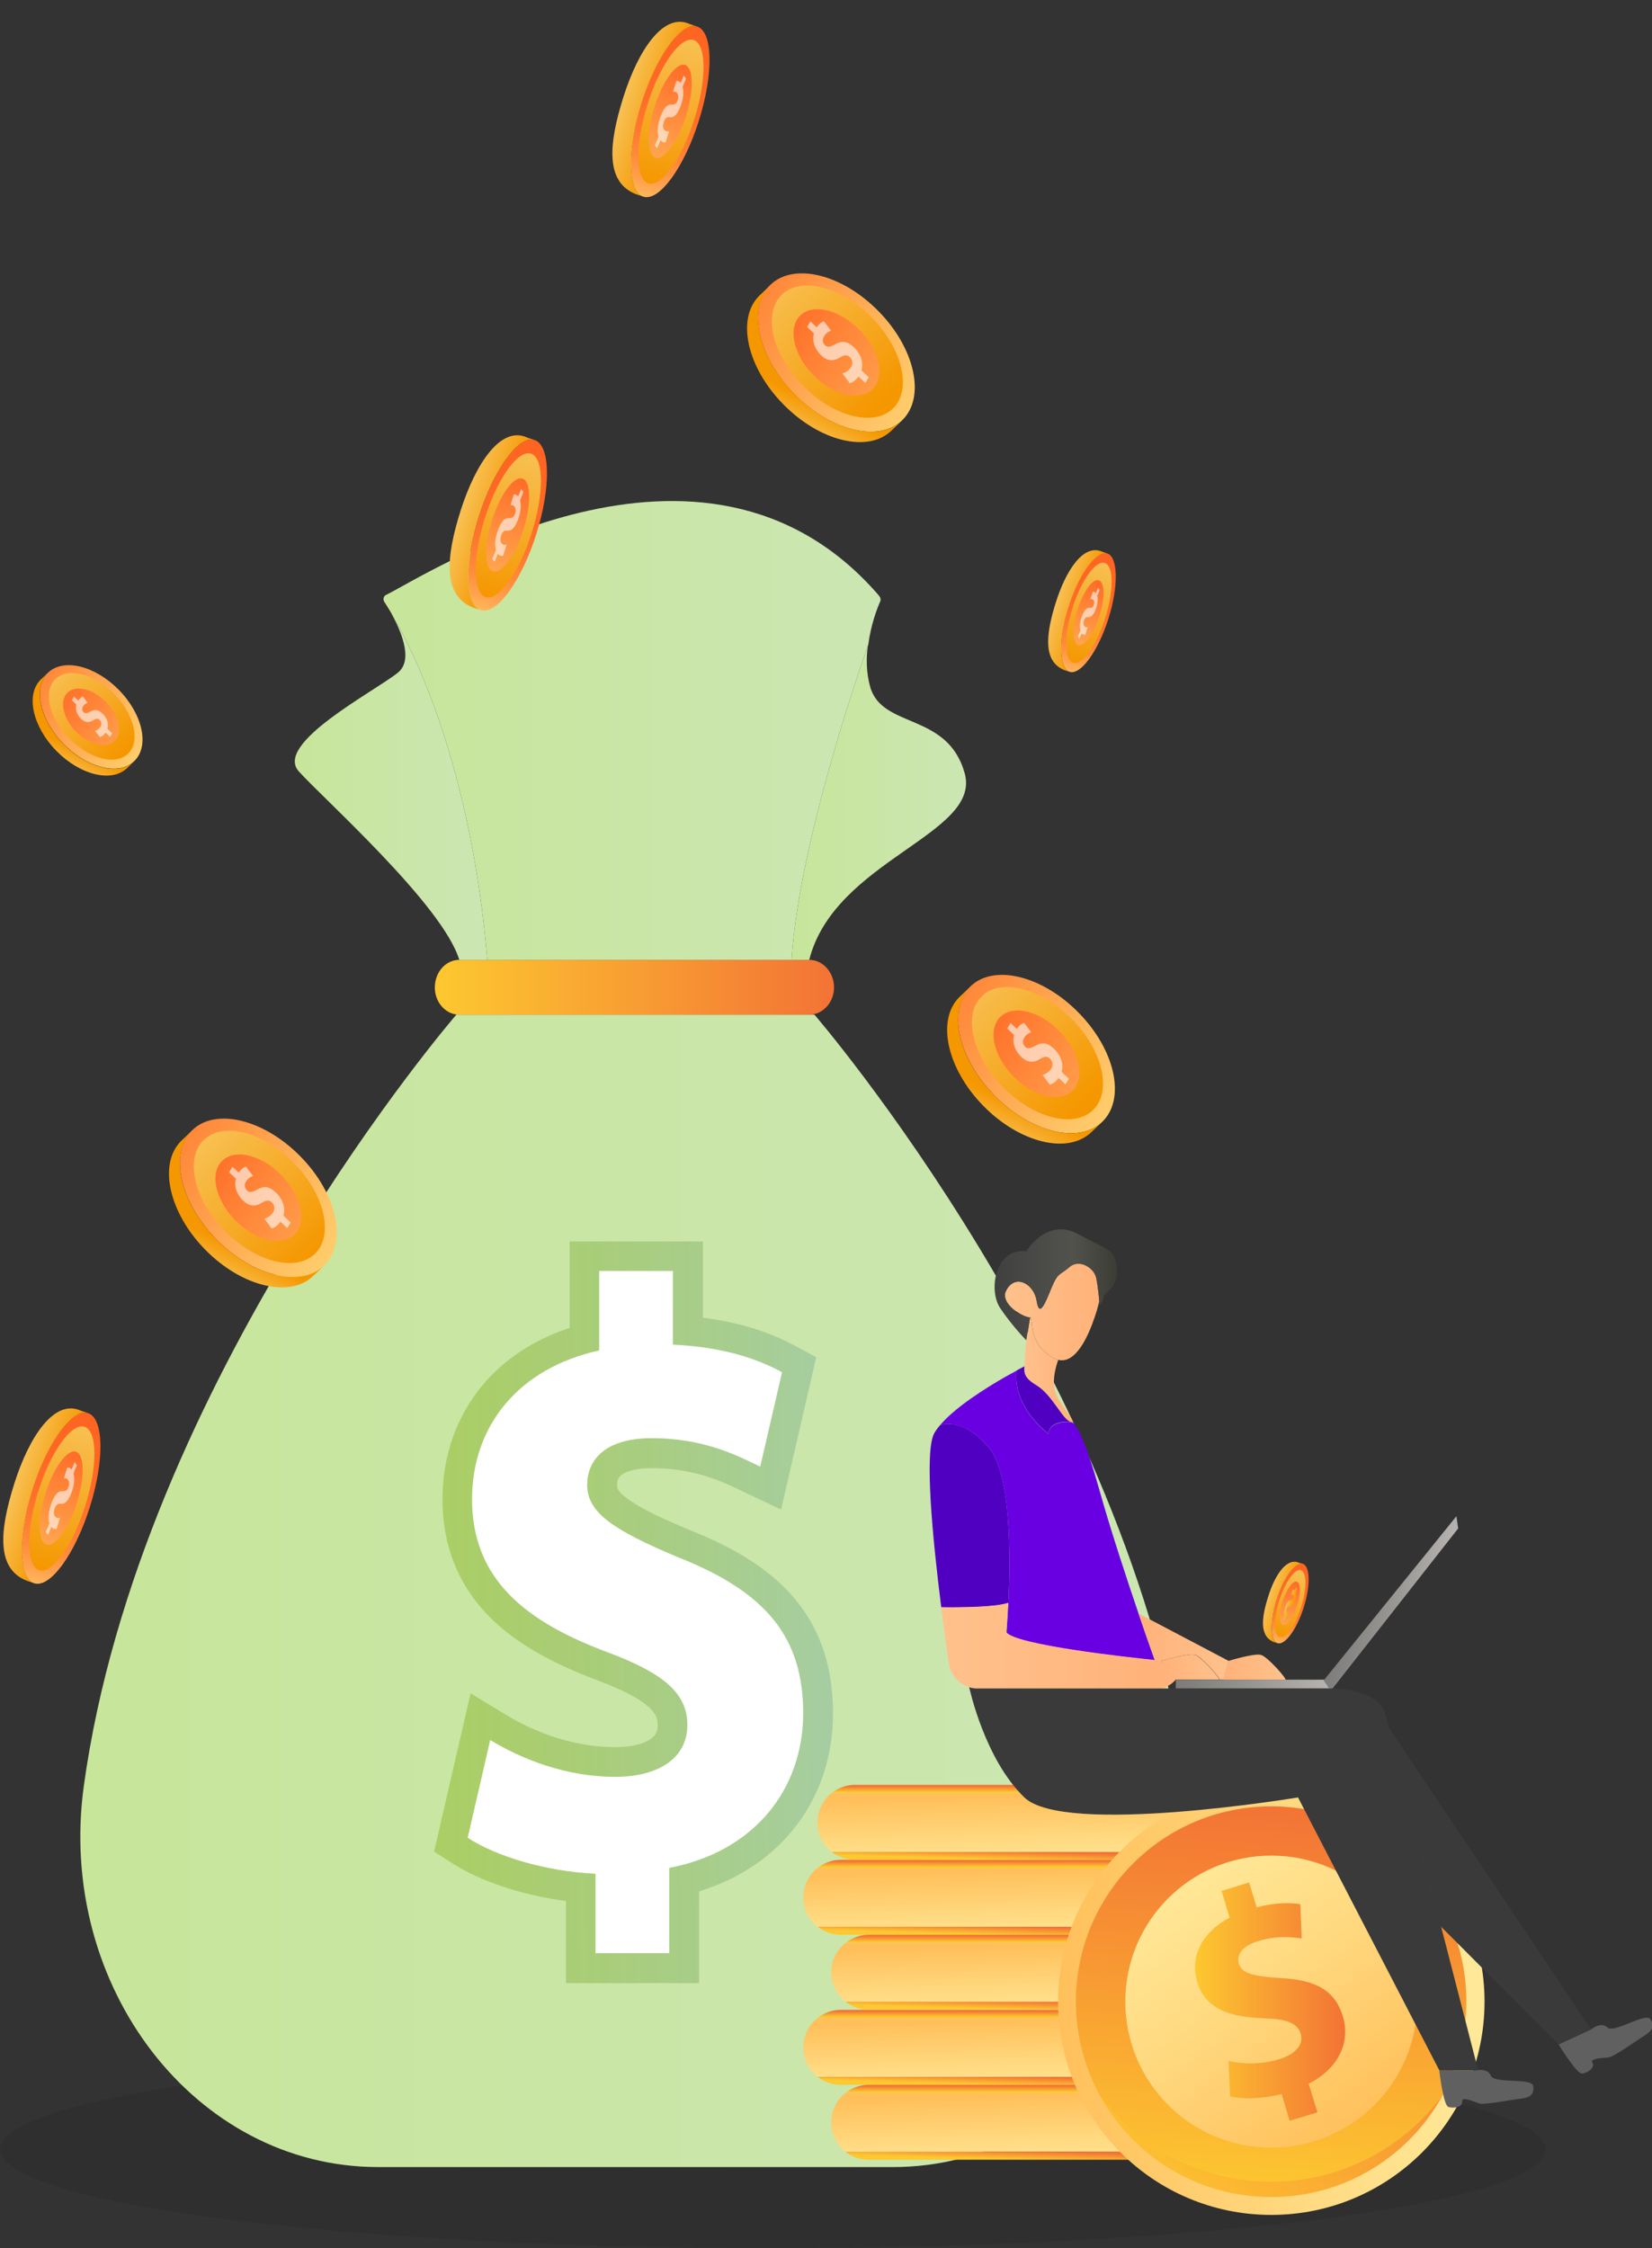 <svg xmlns="http://www.w3.org/2000/svg" xmlns:xlink="http://www.w3.org/1999/xlink" x="0px" y="0px" viewBox="0 0 946 1287" style="enable-background:new 0 0 946 1287;" xml:space="preserve">
<rect x="0" y="0" width="946" height="1287" fill="#333333" stroke="none"/>
<style type="text/css">
	.st0{opacity:8.000000e-02;}
	.st1{fill:url(#SVGID_1_);}
	.st2{fill:url(#SVGID_2_);}
	.st3{fill:url(#SVGID_3_);}
	.st4{fill:url(#SVGID_4_);}
	.st5{fill:url(#SVGID_5_);}
	.st6{fill:#FFFFFF;}
	.st7{fill:url(#SVGID_6_);}
	.st8{fill:url(#SVGID_7_);}
	.st9{fill:url(#SVGID_8_);}
	.st10{fill:url(#SVGID_9_);}
	.st11{fill:url(#SVGID_10_);}
	.st12{fill:url(#SVGID_11_);}
	.st13{fill:url(#SVGID_12_);}
	.st14{fill:url(#SVGID_13_);}
	.st15{fill:url(#SVGID_14_);}
	.st16{fill:url(#SVGID_15_);}
	.st17{fill:url(#SVGID_16_);}
	.st18{fill:url(#SVGID_17_);}
	.st19{fill:url(#SVGID_18_);}
	.st20{fill:url(#SVGID_19_);}
	.st21{fill:url(#SVGID_20_);}
	.st22{fill:url(#SVGID_21_);}
	.st23{fill:url(#SVGID_22_);}
	.st24{fill:url(#SVGID_23_);}
	.st25{fill:url(#SVGID_24_);}
	.st26{fill:url(#SVGID_25_);}
	.st27{fill:url(#SVGID_26_);}
	.st28{opacity:0.46;fill:url(#SVGID_27_);}
	.st29{fill:#606060;}
	.st30{fill:url(#SVGID_28_);}
	.st31{fill:url(#SVGID_29_);}
	.st32{fill:url(#SVGID_30_);}
	.st33{fill:#4F00C1;enable-background:new    ;}
	.st34{fill:#6900E2;enable-background:new    ;}
	.st35{fill:url(#SVGID_31_);}
	.st36{fill:url(#SVGID_32_);}
	.st37{fill:url(#SVGID_33_);}
	.st38{fill:#3A3A3A;enable-background:new    ;}
	.st39{fill:url(#SVGID_34_);}
	.st40{fill:url(#SVGID_35_);}
	.st41{fill:url(#SVGID_36_);}
	.st42{fill:url(#SVGID_37_);}
	.st43{fill:url(#SVGID_38_);}
	.st44{fill:url(#SVGID_39_);}
	.st45{fill:url(#SVGID_40_);}
	.st46{fill:url(#SVGID_41_);}
	.st47{opacity:0.6;fill:#FFFFFF;}
	.st48{fill:url(#SVGID_42_);}
	.st49{fill:url(#SVGID_43_);}
	.st50{fill:url(#SVGID_44_);}
	.st51{fill:url(#SVGID_45_);}
	.st52{fill:url(#SVGID_46_);}
	.st53{fill:url(#SVGID_47_);}
	.st54{fill:url(#SVGID_48_);}
	.st55{fill:url(#SVGID_49_);}
	.st56{fill:url(#SVGID_50_);}
	.st57{fill:url(#SVGID_51_);}
	.st58{fill:url(#SVGID_52_);}
	.st59{fill:url(#SVGID_53_);}
	.st60{fill:url(#SVGID_54_);}
	.st61{fill:url(#SVGID_55_);}
	.st62{fill:url(#SVGID_56_);}
	.st63{fill:url(#SVGID_57_);}
	.st64{fill:url(#SVGID_58_);}
	.st65{fill:url(#SVGID_59_);}
	.st66{fill:url(#SVGID_60_);}
	.st67{fill:url(#SVGID_61_);}
	.st68{fill:url(#SVGID_62_);}
	.st69{fill:url(#SVGID_63_);}
	.st70{fill:url(#SVGID_64_);}
	.st71{fill:url(#SVGID_65_);}
	.st72{fill:url(#SVGID_66_);}
	.st73{fill:url(#SVGID_67_);}
	.st74{fill:url(#SVGID_68_);}
	.st75{fill:url(#SVGID_69_);}
	.st76{fill:url(#SVGID_70_);}
	.st77{fill:url(#SVGID_71_);}
	.st78{fill:url(#SVGID_72_);}
	.st79{fill:url(#SVGID_73_);}
	.st80{fill:url(#SVGID_74_);}
</style>
<g id="Background">
	<ellipse class="st0" cx="442.5" cy="1230.4" rx="442.5" ry="56.6"></ellipse>
</g>
<g id="Object">
	<g>
		<linearGradient id="SVGID_1_" gradientUnits="userSpaceOnUse" x1="45.991" y1="910.756" x2="681.701" y2="910.756">
			<stop offset="0" style="stop-color:#C7E69A"></stop>
			<stop offset="1" style="stop-color:#CCE6B3"></stop>
		</linearGradient>
		<path class="st1" d="M679.7,1022.4c-32-231.6-213.3-441.5-213.3-441.5H363.8H261.3c0,0-181.4,209.9-213.3,441.5    c-15.8,114.7,63.9,218.2,168.4,218.2h147.5h147.5C615.8,1240.6,695.5,1137.1,679.7,1022.4z"></path>
		<linearGradient id="SVGID_2_" gradientUnits="userSpaceOnUse" x1="248.934" y1="565.168" x2="477.601" y2="565.168">
			<stop offset="0" style="stop-color:#FDC830"></stop>
			<stop offset="1" style="stop-color:#F37335"></stop>
		</linearGradient>
		<path class="st2" d="M477.6,565.3c0,8.6-6.5,15.6-14.2,15.6H263c-7.7,0-14-7-14-15.6c0-8.8,6.3-15.8,14-15.8h200.4    C471.1,549.5,477.6,556.5,477.6,565.3z"></path>
		<linearGradient id="SVGID_3_" gradientUnits="userSpaceOnUse" x1="168.739" y1="451.149" x2="279.056" y2="451.149">
			<stop offset="0" style="stop-color:#C7E69A"></stop>
			<stop offset="1" style="stop-color:#CCE6B3"></stop>
		</linearGradient>
		<path class="st3" d="M279.1,549.5H263c-9.5-31.4-77.7-92.1-91.9-107.9c-14.3-15.9,42.9-45.5,56.6-56.4c8.7-6.8,2.8-21.9-2.7-32.4    C237.6,374.3,269.6,439,279.1,549.5z"></path>
		<linearGradient id="SVGID_4_" gradientUnits="userSpaceOnUse" x1="453.316" y1="459.555" x2="553.162" y2="459.555">
			<stop offset="0" style="stop-color:#C7E69A"></stop>
			<stop offset="1" style="stop-color:#CCE6B3"></stop>
		</linearGradient>
		<path class="st4" d="M463.4,549.5h-10.1c4.1-65,37.1-161.3,43.7-179.9c-1.1,7.5-0.9,15.8,1.3,23.6c6.8,24.2,44.3,14.4,54.1,49.4    C562.3,477.7,477.9,492.2,463.4,549.5z"></path>
		<linearGradient id="SVGID_5_" gradientUnits="userSpaceOnUse" x1="219.583" y1="418.146" x2="504.249" y2="418.146">
			<stop offset="0" style="stop-color:#C7E69A"></stop>
			<stop offset="1" style="stop-color:#CCE6B3"></stop>
		</linearGradient>
		<path class="st5" d="M504.1,344.2c-1.9,4.2-5.5,13.8-6.9,25c-0.2,0.2-0.2,0.2-0.2,0.4c-6.6,18.6-39.6,114.9-43.7,179.9H279.1    C269.6,439,237.6,374.3,225,352.8c-0.5-0.9-0.9-1.8-1.4-2.6c-2.2-3.7-3.5-5.6-3.5-5.6c-0.9-1.4-0.5-3.3,0.9-4    c21.1-10,181.6-115.8,282,0C503.9,341.6,504.6,342.8,504.1,344.2z"></path>
		<g>
			<g>
				<path class="st6" d="M341,1118.2v-45.5c-28.9-1.4-56.9-10-73.2-20.6l12.9-56c18.1,11,43.5,21.1,71.5,21.1      c24.6,0,41.4-10.5,41.4-29.7c0-18.2-13.8-29.7-45.7-41.6c-46.1-17.2-77.6-41.2-77.6-87.6c0-42.1,26.7-75.1,72.8-85.2v-45.5h42.2      v42.1c28.9,1.4,48.3,8.1,62.5,15.8l-12.5,54.1c-11.2-5.3-31-16.3-62-16.3c-28,0-37.1,13.4-37.1,26.8c0,15.8,15.1,25.8,51.7,41.2      c51.3,20.1,72,46.4,72,89.5c0,42.6-27.1,79-76.7,88.5v48.8H341z"></path>
				<linearGradient id="SVGID_6_" gradientUnits="userSpaceOnUse" x1="247.127" y1="924.163" x2="476.339" y2="921.836">
					<stop offset="0" style="stop-color:#7AA600;stop-opacity:0.38"></stop>
					<stop offset="1" style="stop-color:#82B598;stop-opacity:0.5"></stop>
				</linearGradient>
				<path class="st7" d="M385.4,727.7v42.1c28.9,1.4,48.3,8.1,62.5,15.8l-12.5,54.1c-11.2-5.3-31-16.3-62-16.3      c-28,0-37.1,13.4-37.1,26.8c0,15.8,15.1,25.8,51.7,41.2c51.3,20.1,72,46.4,72,89.5c0,42.6-27.1,79-76.7,88.5v48.8H341v-45.5      c-28.9-1.4-56.9-10-73.2-20.6l12.9-56c18.1,11,43.5,21.1,71.5,21.1c24.6,0,41.4-10.5,41.4-29.7c0-18.2-13.8-29.7-45.7-41.6      c-46.1-17.2-77.6-41.2-77.6-87.6c0-42.1,26.7-75.1,72.8-85.2v-45.5H385.4 M402.4,710.7h-17h-42.2h-17v17v32.5      c-20.2,6.6-37.2,17.8-49.7,32.6c-15.1,18-23.1,40.6-23.1,65.6c0,26.3,8.9,48.7,26.3,66.6c14.3,14.6,34.1,26.3,62.3,36.9      c34.6,13,34.6,21.3,34.6,25.7c0,3.7-1.2,6-4.1,8c-4.3,3-11.5,4.6-20.2,4.6c-28,0-51.3-11.6-62.7-18.6l-20.1-12.2l-5.3,22.9      l-12.9,56l-2.7,11.7l10.1,6.5c16.4,10.6,40.5,18.5,65.4,21.8v30v17h17h42.2h17v-17v-35.5c47-14.4,76.7-53.1,76.7-101.8      c0-25.8-6.7-46.8-20.5-64c-13.4-16.8-33.2-29.9-62.1-41.3c-18.2-7.6-29.2-13.2-35.6-18.1c-5.5-4.2-5.5-6.2-5.5-7.3      c0-3.7,1.5-5,2.2-5.6c1.4-1.3,6.1-4.2,17.9-4.2c24.4,0,40.7,7.9,51.5,13.1c1.2,0.6,2.3,1.1,3.3,1.6l19.1,9l4.7-20.5l12.5-54.1      l2.9-12.6l-11.4-6.2c-15.7-8.5-33.3-13.9-53.5-16.4v-26.5V710.7L402.4,710.7z"></path>
			</g>
		</g>
	</g>
	<g>
		<g>
			<g>
				<linearGradient id="SVGID_7_" gradientUnits="userSpaceOnUse" x1="601.963" y1="1197.558" x2="601.963" y2="1194.139">
					<stop offset="0" style="stop-color:#FDC830"></stop>
					<stop offset="1" style="stop-color:#F37335"></stop>
				</linearGradient>
				<path class="st8" d="M719.9,1198.2H484.1c3.7-2.9,8.3-4.7,13.4-4.7h209.1C711.5,1193.5,716.2,1195.3,719.9,1198.2z"></path>
				<linearGradient id="SVGID_8_" gradientUnits="userSpaceOnUse" x1="601.808" y1="1236.803" x2="601.951" y2="1231.818">
					<stop offset="0" style="stop-color:#FDC830"></stop>
					<stop offset="1" style="stop-color:#F37335"></stop>
				</linearGradient>
				<path class="st9" d="M719.8,1231.8c-3.7,2.9-8.3,4.6-13.3,4.6H497.4c-5,0-9.7-1.7-13.3-4.6H719.8z"></path>
				<linearGradient id="SVGID_9_" gradientUnits="userSpaceOnUse" x1="601.56" y1="1199.8" x2="602.699" y2="1243.382">
					<stop offset="0" style="stop-color:#FFC05B"></stop>
					<stop offset="0.564" style="stop-color:#FFD980"></stop>
					<stop offset="1" style="stop-color:#FFE999"></stop>
				</linearGradient>
				<path class="st10" d="M728,1215c0,5.9-2.4,11.3-6.3,15.2c-0.6,0.6-1.2,1.1-1.9,1.6H484.1c-5-3.9-8.1-10-8.1-16.8      c0-5.9,2.4-11.3,6.3-15.2c0.6-0.6,1.2-1.1,1.8-1.6h235.8C724.8,1202.1,728,1208.2,728,1215z"></path>
			</g>
			<g>
				<linearGradient id="SVGID_10_" gradientUnits="userSpaceOnUse" x1="586.011" y1="1154.637" x2="586.011" y2="1151.218">
					<stop offset="0" style="stop-color:#FDC830"></stop>
					<stop offset="1" style="stop-color:#F37335"></stop>
				</linearGradient>
				<path class="st11" d="M703.9,1155.3H468.1c3.7-2.9,8.3-4.7,13.4-4.7h209.1C695.6,1150.6,700.2,1152.3,703.9,1155.3z"></path>
				<linearGradient id="SVGID_11_" gradientUnits="userSpaceOnUse" x1="585.857" y1="1193.882" x2="585.999" y2="1188.897">
					<stop offset="0" style="stop-color:#FDC830"></stop>
					<stop offset="1" style="stop-color:#F37335"></stop>
				</linearGradient>
				<path class="st12" d="M703.9,1188.9c-3.7,2.9-8.3,4.6-13.3,4.6H481.5c-5,0-9.7-1.7-13.3-4.6H703.9z"></path>
				<linearGradient id="SVGID_12_" gradientUnits="userSpaceOnUse" x1="585.609" y1="1156.879" x2="586.748" y2="1200.461">
					<stop offset="0" style="stop-color:#FFC05B"></stop>
					<stop offset="0.564" style="stop-color:#FFD980"></stop>
					<stop offset="1" style="stop-color:#FFE999"></stop>
				</linearGradient>
				<path class="st13" d="M712,1172.1c0,5.9-2.4,11.3-6.3,15.2c-0.6,0.6-1.2,1.1-1.9,1.6H468.1c-5-3.9-8.1-10-8.1-16.8      c0-5.9,2.4-11.3,6.3-15.2c0.6-0.6,1.2-1.1,1.8-1.6h235.8C708.8,1159.2,712,1165.3,712,1172.1z"></path>
			</g>
			<g>
				<linearGradient id="SVGID_13_" gradientUnits="userSpaceOnUse" x1="601.957" y1="1111.716" x2="601.957" y2="1108.297">
					<stop offset="0" style="stop-color:#FDC830"></stop>
					<stop offset="1" style="stop-color:#F37335"></stop>
				</linearGradient>
				<path class="st14" d="M719.8,1112.3H484.1c3.7-2.9,8.3-4.7,13.4-4.7h209.1C711.5,1107.7,716.2,1109.4,719.8,1112.3z"></path>
				<linearGradient id="SVGID_14_" gradientUnits="userSpaceOnUse" x1="601.802" y1="1150.961" x2="601.945" y2="1145.976">
					<stop offset="0" style="stop-color:#FDC830"></stop>
					<stop offset="1" style="stop-color:#F37335"></stop>
				</linearGradient>
				<path class="st15" d="M719.8,1145.9c-3.7,2.9-8.3,4.6-13.3,4.6H497.4c-5,0-9.7-1.7-13.3-4.6H719.8z"></path>
				<linearGradient id="SVGID_15_" gradientUnits="userSpaceOnUse" x1="601.554" y1="1113.958" x2="602.694" y2="1157.54">
					<stop offset="0" style="stop-color:#FFC05B"></stop>
					<stop offset="0.564" style="stop-color:#FFD980"></stop>
					<stop offset="1" style="stop-color:#FFE999"></stop>
				</linearGradient>
				<path class="st16" d="M728,1129.1c0,5.9-2.4,11.3-6.3,15.2c-0.6,0.6-1.2,1.1-1.9,1.6H484.1c-5-3.9-8.1-10-8.1-16.8      c0-5.9,2.4-11.3,6.3-15.2c0.6-0.6,1.2-1.1,1.8-1.6h235.8C724.8,1116.3,728,1122.3,728,1129.1z"></path>
			</g>
			<g>
				<linearGradient id="SVGID_16_" gradientUnits="userSpaceOnUse" x1="586.005" y1="1068.795" x2="586.005" y2="1065.377">
					<stop offset="0" style="stop-color:#FDC830"></stop>
					<stop offset="1" style="stop-color:#F37335"></stop>
				</linearGradient>
				<path class="st17" d="M703.9,1069.4H468.1c3.7-2.9,8.3-4.7,13.4-4.7h209.1C695.6,1064.8,700.2,1066.5,703.9,1069.4z"></path>
				<linearGradient id="SVGID_17_" gradientUnits="userSpaceOnUse" x1="585.851" y1="1108.04" x2="585.993" y2="1103.055">
					<stop offset="0" style="stop-color:#FDC830"></stop>
					<stop offset="1" style="stop-color:#F37335"></stop>
				</linearGradient>
				<path class="st18" d="M703.9,1103c-3.7,2.9-8.3,4.6-13.3,4.6H481.5c-5,0-9.7-1.7-13.3-4.6H703.9z"></path>
				<linearGradient id="SVGID_18_" gradientUnits="userSpaceOnUse" x1="585.603" y1="1071.037" x2="586.742" y2="1114.619">
					<stop offset="0" style="stop-color:#FFC05B"></stop>
					<stop offset="0.564" style="stop-color:#FFD980"></stop>
					<stop offset="1" style="stop-color:#FFE999"></stop>
				</linearGradient>
				<path class="st19" d="M712,1086.2c0,5.9-2.4,11.3-6.3,15.2c-0.6,0.6-1.2,1.1-1.9,1.6H468.1c-5-3.9-8.1-10-8.1-16.8      c0-5.9,2.4-11.3,6.3-15.2c0.6-0.6,1.2-1.1,1.8-1.6h235.8C708.8,1073.4,712,1079.4,712,1086.2z"></path>
			</g>
			<g>
				<linearGradient id="SVGID_19_" gradientUnits="userSpaceOnUse" x1="594.112" y1="1025.908" x2="594.112" y2="1022.49">
					<stop offset="0" style="stop-color:#FDC830"></stop>
					<stop offset="1" style="stop-color:#F37335"></stop>
				</linearGradient>
				<path class="st20" d="M712,1026.5H476.2c3.7-2.9,8.3-4.7,13.4-4.7h209.1C703.7,1021.9,708.3,1023.6,712,1026.5z"></path>
				<linearGradient id="SVGID_20_" gradientUnits="userSpaceOnUse" x1="593.958" y1="1065.153" x2="594.1" y2="1060.168">
					<stop offset="0" style="stop-color:#FDC830"></stop>
					<stop offset="1" style="stop-color:#F37335"></stop>
				</linearGradient>
				<path class="st21" d="M712,1060.1c-3.7,2.9-8.3,4.6-13.3,4.6H489.6c-5,0-9.7-1.7-13.3-4.6H712z"></path>
				<linearGradient id="SVGID_21_" gradientUnits="userSpaceOnUse" x1="593.71" y1="1028.15" x2="594.849" y2="1071.732">
					<stop offset="0" style="stop-color:#FFC05B"></stop>
					<stop offset="0.564" style="stop-color:#FFD980"></stop>
					<stop offset="1" style="stop-color:#FFE999"></stop>
				</linearGradient>
				<path class="st22" d="M720.1,1043.3c0,5.9-2.4,11.3-6.3,15.2c-0.6,0.6-1.2,1.1-1.9,1.6H476.2c-5-3.9-8.1-10-8.1-16.8      c0-5.9,2.4-11.3,6.3-15.2c0.6-0.6,1.2-1.1,1.8-1.6H712C716.9,1030.5,720.1,1036.5,720.1,1043.3z"></path>
			</g>
			<g>
				<linearGradient id="SVGID_22_" gradientUnits="userSpaceOnUse" x1="719.811" y1="1231.79" x2="719.878" y2="1231.79">
					<stop offset="2.702700e-03" style="stop-color:#C662C2"></stop>
					<stop offset="0.124" style="stop-color:#B95DBC"></stop>
					<stop offset="0.349" style="stop-color:#9751AB"></stop>
					<stop offset="0.653" style="stop-color:#5F3D90"></stop>
					<stop offset="1" style="stop-color:#17236D"></stop>
				</linearGradient>
				<polygon class="st23" points="719.9,1232.4 719.8,1232.4 719.8,1231.2     "></polygon>
			</g>
		</g>
		<g>
			<linearGradient id="SVGID_23_" gradientUnits="userSpaceOnUse" x1="605.9" y1="1145.949" x2="850.002" y2="1145.949">
				<stop offset="0" style="stop-color:#FFC05B"></stop>
				<stop offset="0.564" style="stop-color:#FFD980"></stop>
				<stop offset="1" style="stop-color:#FFE999"></stop>
			</linearGradient>
			<circle class="st24" cx="728" cy="1145.9" r="122.1"></circle>
			<linearGradient id="SVGID_24_" gradientUnits="userSpaceOnUse" x1="720.571" y1="1257.526" x2="735.334" y2="1034.373">
				<stop offset="0" style="stop-color:#FDC830"></stop>
				<stop offset="1" style="stop-color:#F37335"></stop>
			</linearGradient>
			<path class="st25" d="M727.9,1034.1c-61.8,0-111.8,50.1-111.8,111.8c0,19.3,4.9,37.4,13.5,53.3c0,0,0,0,0,0     c18.9,34.9,55.9,58.5,98.3,58.5c42.5,0,79.4-23.7,98.4-58.6c8.6-15.8,13.4-34,13.4-53.2C839.8,1084.2,789.7,1034.1,727.9,1034.1z     "></path>
			<linearGradient id="SVGID_25_" gradientUnits="userSpaceOnUse" x1="779.37" y1="1217.004" x2="674.4" y2="1071.947">
				<stop offset="0" style="stop-color:#FFC05B"></stop>
				<stop offset="0.564" style="stop-color:#FFD980"></stop>
				<stop offset="1" style="stop-color:#FFE999"></stop>
			</linearGradient>
			<circle class="st26" cx="728" cy="1145.9" r="83.6"></circle>
			<g>
				<linearGradient id="SVGID_26_" gradientUnits="userSpaceOnUse" x1="684.313" y1="1145.919" x2="770.209" y2="1145.919">
					<stop offset="0" style="stop-color:#FDC830"></stop>
					<stop offset="1" style="stop-color:#F37335"></stop>
				</linearGradient>
				<path class="st27" d="M738.5,1214.1l-4.6-15.3c-10.9,2.8-22.3,3.1-29.5,1.4l-0.9-20.3c7.9,1.7,18.4,2.2,28.9-1      c9.2-2.8,14.4-8.2,12.4-14.7c-1.9-6.1-8.2-8.4-21.3-8.8c-19-0.6-33.2-5.1-37.9-20.7c-4.3-14.2,2.3-28.3,18.5-36.9l-4.6-15.3      l15.8-4.8l4.3,14.2c10.9-2.8,18.9-2.7,25-1.8l0.8,19.6c-4.7-0.5-13.2-2-24.8,1.5c-10.5,3.2-12.5,8.7-11.1,13.2      c1.6,5.3,8.3,7,23.5,8c21.2,1,31.6,7.5,36,22c4.3,14.3-2.1,29.6-19.6,38.5l5,16.4L738.5,1214.1z"></path>
			</g>
			<linearGradient id="SVGID_27_" gradientUnits="userSpaceOnUse" x1="629.635" y1="1228.47" x2="826.321" y2="1228.47">
				<stop offset="0" style="stop-color:#FDC830"></stop>
				<stop offset="1" style="stop-color:#F37335"></stop>
			</linearGradient>
			<path class="st28" d="M826.3,1199.2c-18.9,34.9-55.9,58.6-98.4,58.6c-42.5,0-79.4-23.7-98.3-58.5c22.2,30.2,58,49.7,98.3,49.7     C768.3,1249,804.1,1229.4,826.3,1199.2z"></path>
		</g>
	</g>
	<g>
		<g>
			<path class="st29" d="M892.5,1170.4c0,0,10.5,17.1,13.5,16.7c3-0.4,7.7-3.2,5.8-6.4c-1.5-2.4,6.5-2.5,9.5-2.9     c3-0.4,15.3-9.3,20-12.2c4.7-2.9,6.4-5.4,3.8-9.6c-2.6-4.3-20.8,8.3-24.6,4.7c-3.8-3.6-9.4,1.1-9.4,1.1L892.5,1170.4z"></path>
			<g>
				<path class="st29" d="M824.2,1185.4c0.1,1.2,2.4,19.9,5.2,20.8c2.9,0.9,8.3,0.3,7.9-3.4c-0.3-2.8,7,0.5,9.9,1.4      c2.9,0.9,17.8-2.1,23.3-2.7c5.5-0.6,8.1-2.2,7.5-7.2c-0.6-5-22.3-1.2-24.3-6c-1.3-3.3-5.2-3.5-7.4-3.2c0.1,0.2,0.1,0.4,0.1,0.4      H824.2z"></path>
				
					<linearGradient id="SVGID_28_" gradientUnits="userSpaceOnUse" x1="-910.031" y1="1185.226" x2="-887.838" y2="1185.226" gradientTransform="matrix(-1 0 0 1 -63.662 0)">
					<stop offset="0" style="stop-color:#77D8FC"></stop>
					<stop offset="0.428" style="stop-color:#75C0EA"></stop>
					<stop offset="1" style="stop-color:#719ACD"></stop>
				</linearGradient>
				<path class="st30" d="M824.2,1185.4C824.2,1185.4,824.2,1185.4,824.2,1185.4l22.2,0.1c0,0,0-0.1-0.1-0.4c-1,0.1-1.6,0.3-1.6,0.3      L824.2,1185.4z"></path>
				<linearGradient id="SVGID_29_" gradientUnits="userSpaceOnUse" x1="575.69" y1="751.078" x2="629.525" y2="751.078">
					<stop offset="0" style="stop-color:#FFC18C"></stop>
					<stop offset="1" style="stop-color:#FFB279"></stop>
				</linearGradient>
				<path class="st31" d="M629.5,745c0,0-0.3,1.2-0.8,3.1c-0.4,1.5-1,3.5-1.8,5.8c-3.6,10.8-10.8,27.1-20.9,24.6      c-0.8-0.2-1.5-0.5-2.3-0.9c-16.3-8.4-11.6-24.5-13.8-23.5c-2.2,0.9-18.5-7.5-13.2-16.2c5.3-8.6,15.5-2.7,17,6.9      c1.5,9.6,4.6,1.9,8.4-7.4c3.8-9.2,4.7-7.1,10.3-12c5.6-4.9,14.2,0.4,15.4,6.2C629,737.5,629.5,745,629.5,745z"></path>
				<linearGradient id="SVGID_30_" gradientUnits="userSpaceOnUse" x1="586.504" y1="784.053" x2="614.262" y2="784.053">
					<stop offset="0" style="stop-color:#FFC18C"></stop>
					<stop offset="1" style="stop-color:#FFB279"></stop>
				</linearGradient>
				<path class="st32" d="M613.9,814.1c-0.5-0.3-0.8-0.1-0.8-0.1c-4.8-1.5-10.4-15.3-19.5-20.8c-7.4-4.4-7.2-7.4-7-10.9      c0.2-3.6,0.8-12.2,0.8-12.2l0.4-2.8l2.1-13.2c2.2-0.9-2.5,15.1,13.8,23.5c0.8,0.4,1.5,0.7,2.3,0.9c0,0-4.1,10.4-1.8,18.1      C606.3,803.7,616.3,813.9,613.9,814.1z"></path>
				<path class="st33" d="M613.1,814c0,0-12-1.4-12.7,6.8c0,0-20.7-15.1-18.3-36.2c2.8-1.5,4.5-2.4,4.5-2.4c-0.2,3.5-0.4,6.5,7,10.9      C602.7,798.7,608.3,812.6,613.1,814z"></path>
				<path class="st34" d="M577.4,917.7c1.3-26,1.6-74.3-11.5-89.5c-10.3-11.9-19.9-14.2-27.5-12.4c8.7-10.3,26-21.1,37.3-27.6      c2.5-1.4,4.7-2.6,6.4-3.5c-2.4,21.1,18.3,36.2,18.3,36.2c0.7-8.1,12.7-6.8,12.7-6.8c0.3,0.1,0.6,0.1,0.8,0.1      c1,0.5,3,2.5,6.2,10.2h0c2.4,5.7,5.5,14.6,9.4,28.4c6.5,23.2,15.7,51,22.5,71c5.2,15.4,9.1,26.1,9.3,26.7      c-16.6-1.7-78.8-8.6-84.9-15.8C576.3,934.6,576.9,927.9,577.4,917.7z"></path>
				<path class="st33" d="M577.4,917.7c-9.3,3.1-38.4,2.5-38.4,2.5c-4.9-38.9-9.9-89.7-3.9-99.9c0.9-1.5,2-3,3.3-4.5      c7.6-1.9,17.2,0.5,27.5,12.4C579.1,843.4,578.7,891.7,577.4,917.7z"></path>
				<linearGradient id="SVGID_31_" gradientUnits="userSpaceOnUse" x1="539.012" y1="942.166" x2="665.299" y2="942.166">
					<stop offset="0" style="stop-color:#FFC18C"></stop>
					<stop offset="1" style="stop-color:#FFB279"></stop>
				</linearGradient>
				<path class="st35" d="M665.3,950.8v15.8H559.9c-1.7,0-3.4-0.2-5-0.8c-6-1.9-10.6-7-11.6-13.6c-1.2-8.3-2.8-19.6-4.4-32.1      c0,0,29.2,0.6,38.4-2.5c-0.5,10.2-1.1,16.9-1.1,16.9c6.1,7.2,68.3,14.1,84.9,15.8C663.8,950.7,665.3,950.8,665.3,950.8z"></path>
				
					<linearGradient id="SVGID_32_" gradientUnits="userSpaceOnUse" x1="-825.345" y1="964.114" x2="-737.012" y2="964.114" gradientTransform="matrix(-1 0 0 1 -63.662 0)">
					<stop offset="0" style="stop-color:#B7B4B1"></stop>
					<stop offset="0.546" style="stop-color:#959390"></stop>
					<stop offset="1" style="stop-color:#7D7B79"></stop>
				</linearGradient>
				<path class="st36" d="M673.3,961.6v5.1h88.3v-5.1H736c-1.4,0-24.7,0-24.7,0H698C696.6,961.6,673.3,961.6,673.3,961.6z"></path>
				
					<linearGradient id="SVGID_33_" gradientUnits="userSpaceOnUse" x1="-869.553" y1="924.41" x2="-807.234" y2="924.41" gradientTransform="matrix(-0.967 0.262 -0.262 1.106 228.136 115.84)">
					<stop offset="0" style="stop-color:#B7B4B1"></stop>
					<stop offset="0.546" style="stop-color:#959390"></stop>
					<stop offset="1" style="stop-color:#7D7B79"></stop>
				</linearGradient>
				<polygon class="st37" points="762,968 835,875 834,868 758,962     "></polygon>
				<path class="st38" d="M555,965.9c0.3,1.3,9,41.3,31.6,63.1c22.9,22.2,156.7,0,156.7,0l81,156.4h22.2c0,0,0-0.1-0.1-0.4      c-1-3.9-10.5-40.7-21.2-82.2c-11.5-44.3-24.4-94-30-114.3l0,0c-1.2-4.4-2-7.5-2.5-8.8c-4.2-13.1-30.9-13.1-30.9-13.1H559.9      C558.2,966.7,556.5,966.4,555,965.9z"></path>
				<path class="st38" d="M795,988.5c5.5,20.3,18.5,70,30,114.3l67.5,67.6l18.6-8.6L795,988.5z"></path>
				
					<linearGradient id="SVGID_34_" gradientUnits="userSpaceOnUse" x1="-761.8" y1="956.927" x2="-728.969" y2="956.927" gradientTransform="matrix(-1 0 0 1 -63.662 0)">
					<stop offset="0" style="stop-color:#FFC18C"></stop>
					<stop offset="1" style="stop-color:#FFB279"></stop>
				</linearGradient>
				<path class="st39" d="M665.3,950.8v15.8c5.4-1.5,8-5.1,8-5.1s23.3,0,24.7,0c1.4,0-10-13.1-13.9-14.2      C680.3,946.3,665.3,950.8,665.3,950.8z"></path>
				
					<linearGradient id="SVGID_35_" gradientUnits="userSpaceOnUse" x1="-766.964" y1="942.649" x2="-715.645" y2="942.649" gradientTransform="matrix(-1 0 0 1 -63.662 0)">
					<stop offset="0" style="stop-color:#FFC18C"></stop>
					<stop offset="1" style="stop-color:#FFB279"></stop>
				</linearGradient>
				<path class="st40" d="M652,923.7c5.2,15.4,9.1,26.1,9.3,26.7c2.6,0.3,4.1,0.4,4.1,0.4s15-4.6,18.9-3.5      c3.9,1.1,15.2,14.2,13.9,14.2h2.6l2.7-10.7L652,923.7z"></path>
				
					<linearGradient id="SVGID_36_" gradientUnits="userSpaceOnUse" x1="-799.795" y1="954.392" x2="-764.308" y2="954.392" gradientTransform="matrix(-1 0 0 1 -63.662 0)">
					<stop offset="0" style="stop-color:#FFC18C"></stop>
					<stop offset="1" style="stop-color:#FFB279"></stop>
				</linearGradient>
				<path class="st41" d="M700.6,961.6h10.7c0,0,23.3,0,24.7,0c1.4,0-10-13.1-13.9-14.2c-3.9-1.1-18.8,3.5-18.8,3.5L700.6,961.6z"></path>
			</g>
		</g>
		<linearGradient id="SVGID_37_" gradientUnits="userSpaceOnUse" x1="569.678" y1="735.467" x2="639.661" y2="735.467">
			<stop offset="0" style="stop-color:#404040"></stop>
			<stop offset="0.639" style="stop-color:#52524D"></stop>
			<stop offset="1" style="stop-color:#3C3C35"></stop>
		</linearGradient>
		<path class="st42" d="M632,742.6c0,2.4-2.8,5-3.3,5.4c0.5-1.9,0.8-3.1,0.8-3.1s-0.6-7.4-1.8-13.3c-1.2-5.9-9.8-11.2-15.4-6.2    c-5.6,4.9-6.5,2.7-10.3,12c-3.7,9.2-6.9,17-8.4,7.4c-1.5-9.6-11.6-15.5-17-6.9c-5.3,8.6,11,17.1,13.2,16.2l-2.1,13.2    c-0.9-0.9-8.5-8.8-15-18.5c-6.9-10.3-2.7-34.8,15-32.4c0,0,11.6-19.8,29.9-9.8c18.3,9.9,20.8,8.4,21.9,19.6    C640.6,737.3,632,740.1,632,742.6z"></path>
	</g>
	<g>
		<g>
			<linearGradient id="SVGID_38_" gradientUnits="userSpaceOnUse" x1="19.682" y1="916.791" x2="55.55" y2="778.78">
				<stop offset="0" style="stop-color:#FFD571"></stop>
				<stop offset="5.137765e-02" style="stop-color:#FFBE61"></stop>
				<stop offset="0.13" style="stop-color:#FFA24D"></stop>
				<stop offset="0.218" style="stop-color:#FF8B3D"></stop>
				<stop offset="0.32" style="stop-color:#FF7A30"></stop>
				<stop offset="0.443" style="stop-color:#FF6D28"></stop>
				<stop offset="0.608" style="stop-color:#FF6622"></stop>
				<stop offset="1" style="stop-color:#FF6421"></stop>
			</linearGradient>
			<path class="st43" d="M18.6,852.5c-7.8,24.7-8.1,47-1.1,52.8c0.6,0.5,1.3,0.9,2.1,1.1c9.1,2.9,23.3-16.6,31.8-43.5     c8.5-26.9,8.1-51-1-53.9c-0.7-0.2-1.4-0.3-2.1-0.3C39.3,809.1,26.5,827.6,18.6,852.5z"></path>
			
				<linearGradient id="SVGID_39_" gradientUnits="userSpaceOnUse" x1="-504.513" y1="1260.079" x2="-452.173" y2="1260.079" gradientTransform="matrix(-0.513 -0.163 -0.302 0.953 156.751 -425.618)">
				<stop offset="0" style="stop-color:#F59700"></stop>
				<stop offset="1" style="stop-color:#F8C154"></stop>
			</linearGradient>
			<path class="st44" d="M8.2,849.3c-8.5,26.9-10.5,48.9,7.3,55.7l4.2,1.4c-0.8-0.2-1.5-0.6-2.1-1.1c-7-5.8-6.7-28.1,1.1-52.8     c7.9-24.9,20.7-43.4,29.7-43.8c0.7,0,1.4,0.1,2.1,0.3l-4.2-1.4C31.2,800.6,16.7,822.4,8.2,849.3z"></path>
			
				<linearGradient id="SVGID_40_" gradientUnits="userSpaceOnUse" x1="-505.324" y1="1303.578" x2="-505.128" y2="1214.082" gradientTransform="matrix(-0.513 -0.163 -0.302 0.953 156.751 -425.618)">
				<stop offset="0" style="stop-color:#F59700"></stop>
				<stop offset="1" style="stop-color:#F8C154"></stop>
			</linearGradient>
			<path class="st45" d="M22,853.6c-7.2,22.7-7,42.9,0.4,45.3c7.4,2.4,19.3-14.1,26.4-36.8c7.2-22.7,7-42.9-0.4-45.3     S29.1,830.9,22,853.6z"></path>
			
				<linearGradient id="SVGID_41_" gradientUnits="userSpaceOnUse" x1="-504.687" y1="1341.236" x2="-504.433" y2="1224.672" gradientTransform="matrix(-0.513 -0.163 -0.302 0.953 156.751 -425.618)">
				<stop offset="0" style="stop-color:#FFD571"></stop>
				<stop offset="0.251" style="stop-color:#FFBD60"></stop>
				<stop offset="0.778" style="stop-color:#FF8035"></stop>
				<stop offset="1" style="stop-color:#FF6421"></stop>
			</linearGradient>
			<path class="st46" d="M26.1,854.8c-4.6,14.7-4.4,27.8,0.5,29.4c4.9,1.6,12.7-9.1,17.4-23.7c4.6-14.7,4.4-27.8-0.5-29.4     C38.5,829.5,30.8,840.1,26.1,854.8z"></path>
			<g>
				<path class="st47" d="M26.2,877.1l2.1-5c-1-3.2-0.3-8.1,1.5-12.4c1.8-4.4,3.6-6.2,5.9-6c1.7,0,2.6-0.3,3.3-1.9      c0.6-1.4,0.9-3.1,0.1-4.4c-0.9-1.4-2-1.1-2.5-1.1l1.9-6.1c0.7-0.2,1.6,0,2.5,1.1l1.8-4.3l1.2,1.9l-1.9,4.6      c0.9,3.1,0.3,7.6-1.5,11.9c-2,4.7-3.9,5.8-6,5.5c-1.4-0.2-2.3,0.4-3.1,2.2c-0.8,2-0.8,3.8-0.1,4.8c0.8,1.2,2,1.3,3,1l-2,6.3      c-0.9,0.4-2.1,0-3-1.1l-1.9,4.6L26.2,877.1z"></path>
			</g>
		</g>
		<g>
			<linearGradient id="SVGID_42_" gradientUnits="userSpaceOnUse" x1="368.478" y1="122.956" x2="404.346" y2="-15.055">
				<stop offset="0" style="stop-color:#FFD571"></stop>
				<stop offset="5.137765e-02" style="stop-color:#FFBE61"></stop>
				<stop offset="0.13" style="stop-color:#FFA24D"></stop>
				<stop offset="0.218" style="stop-color:#FF8B3D"></stop>
				<stop offset="0.32" style="stop-color:#FF7A30"></stop>
				<stop offset="0.443" style="stop-color:#FF6D28"></stop>
				<stop offset="0.608" style="stop-color:#FF6622"></stop>
				<stop offset="1" style="stop-color:#FF6421"></stop>
			</linearGradient>
			<path class="st48" d="M367.4,58.7c-7.8,24.7-8.1,47-1.1,52.8c0.6,0.5,1.3,0.9,2.1,1.1c9.1,2.9,23.3-16.6,31.8-43.5     c8.5-26.9,8.1-51-1-53.9c-0.7-0.2-1.4-0.3-2.1-0.3C388.1,15.3,375.3,33.8,367.4,58.7z"></path>
			
				<linearGradient id="SVGID_43_" gradientUnits="userSpaceOnUse" x1="-676.877" y1="397.974" x2="-624.537" y2="397.974" gradientTransform="matrix(-0.513 -0.163 -0.302 0.953 156.751 -425.618)">
				<stop offset="0" style="stop-color:#F59700"></stop>
				<stop offset="1" style="stop-color:#F8C154"></stop>
			</linearGradient>
			<path class="st49" d="M357,55.5c-8.5,26.9-10.5,48.9,7.3,55.7l4.2,1.4c-0.8-0.2-1.5-0.6-2.1-1.1c-7-5.8-6.7-28.1,1.1-52.8     c7.9-24.9,20.7-43.4,29.7-43.8c0.7,0,1.4,0.1,2.1,0.3l-4.2-1.4C380,6.8,365.5,28.6,357,55.5z"></path>
			
				<linearGradient id="SVGID_44_" gradientUnits="userSpaceOnUse" x1="-677.688" y1="441.473" x2="-677.493" y2="351.977" gradientTransform="matrix(-0.513 -0.163 -0.302 0.953 156.751 -425.618)">
				<stop offset="0" style="stop-color:#F59700"></stop>
				<stop offset="1" style="stop-color:#F8C154"></stop>
			</linearGradient>
			<path class="st50" d="M370.8,59.7c-7.2,22.7-7,42.9,0.4,45.3c7.4,2.4,19.3-14.1,26.4-36.8c7.2-22.7,7-42.9-0.4-45.3     C389.8,20.6,377.9,37.1,370.8,59.7z"></path>
			
				<linearGradient id="SVGID_45_" gradientUnits="userSpaceOnUse" x1="-677.052" y1="479.131" x2="-676.798" y2="362.567" gradientTransform="matrix(-0.513 -0.163 -0.302 0.953 156.751 -425.618)">
				<stop offset="0" style="stop-color:#FFD571"></stop>
				<stop offset="0.251" style="stop-color:#FFBD60"></stop>
				<stop offset="0.778" style="stop-color:#FF8035"></stop>
				<stop offset="1" style="stop-color:#FF6421"></stop>
			</linearGradient>
			<path class="st51" d="M374.9,60.9c-4.6,14.7-4.4,27.8,0.5,29.4c4.9,1.6,12.7-9.1,17.4-23.7c4.6-14.7,4.4-27.8-0.5-29.4     C387.3,35.6,379.6,46.3,374.9,60.9z"></path>
			<g>
				<path class="st47" d="M375,83.3l2.1-5c-1-3.2-0.3-8.1,1.5-12.4c1.8-4.4,3.6-6.2,5.9-6c1.7,0,2.6-0.3,3.3-1.9      c0.6-1.4,0.9-3.1,0.1-4.4c-0.9-1.4-2-1.1-2.5-1.1l1.9-6.1c0.7-0.2,1.6,0,2.5,1.1l1.8-4.3l1.2,1.9l-1.9,4.6      c0.9,3.1,0.3,7.6-1.5,11.9c-2,4.7-3.9,5.8-6,5.5c-1.4-0.2-2.3,0.4-3.1,2.2c-0.8,2-0.8,3.8-0.1,4.8c0.8,1.2,2,1.3,3,1l-2,6.3      c-0.9,0.4-2.1,0-3-1.1l-1.9,4.6L375,83.3z"></path>
			</g>
		</g>
		<g>
			<linearGradient id="SVGID_46_" gradientUnits="userSpaceOnUse" x1="612.634" y1="391.901" x2="637.606" y2="295.814">
				<stop offset="0" style="stop-color:#FFD571"></stop>
				<stop offset="5.137765e-02" style="stop-color:#FFBE61"></stop>
				<stop offset="0.13" style="stop-color:#FFA24D"></stop>
				<stop offset="0.218" style="stop-color:#FF8B3D"></stop>
				<stop offset="0.32" style="stop-color:#FF7A30"></stop>
				<stop offset="0.443" style="stop-color:#FF6D28"></stop>
				<stop offset="0.608" style="stop-color:#FF6622"></stop>
				<stop offset="1" style="stop-color:#FF6421"></stop>
			</linearGradient>
			<path class="st52" d="M611.9,347.1c-5.4,17.2-5.6,32.7-0.8,36.7c0.4,0.4,0.9,0.6,1.4,0.8c6.3,2,16.2-11.6,22.2-30.3     c5.9-18.7,5.6-35.5-0.7-37.5c-0.5-0.1-1-0.2-1.5-0.2C626.3,316.9,617.4,329.8,611.9,347.1z"></path>
			
				<linearGradient id="SVGID_47_" gradientUnits="userSpaceOnUse" x1="-1262.052" y1="599.207" x2="-1225.611" y2="599.207" gradientTransform="matrix(-0.513 -0.163 -0.302 0.953 156.751 -425.618)">
				<stop offset="0" style="stop-color:#F59700"></stop>
				<stop offset="1" style="stop-color:#F8C154"></stop>
			</linearGradient>
			<path class="st53" d="M604.6,344.9c-5.9,18.7-7.3,34,5.1,38.8l2.9,1c-0.5-0.2-1-0.4-1.4-0.8c-4.9-4-4.7-19.6,0.8-36.7     c5.5-17.3,14.4-30.2,20.7-30.5c0.5,0,1,0,1.5,0.2l-2.9-1C620.6,311,610.5,326.2,604.6,344.9z"></path>
			
				<linearGradient id="SVGID_48_" gradientUnits="userSpaceOnUse" x1="-1262.616" y1="629.492" x2="-1262.48" y2="567.183" gradientTransform="matrix(-0.513 -0.163 -0.302 0.953 156.751 -425.618)">
				<stop offset="0" style="stop-color:#F59700"></stop>
				<stop offset="1" style="stop-color:#F8C154"></stop>
			</linearGradient>
			<path class="st54" d="M614.2,347.9c-5,15.8-4.9,29.9,0.3,31.5c5.2,1.6,13.4-9.8,18.4-25.6c5-15.8,4.9-29.9-0.3-31.5     C627.5,320.6,619.2,332.1,614.2,347.9z"></path>
			
				<linearGradient id="SVGID_49_" gradientUnits="userSpaceOnUse" x1="-1262.173" y1="655.711" x2="-1261.996" y2="574.556" gradientTransform="matrix(-0.513 -0.163 -0.302 0.953 156.751 -425.618)">
				<stop offset="0" style="stop-color:#FFD571"></stop>
				<stop offset="0.251" style="stop-color:#FFBD60"></stop>
				<stop offset="0.778" style="stop-color:#FF8035"></stop>
				<stop offset="1" style="stop-color:#FF6421"></stop>
			</linearGradient>
			<path class="st55" d="M617.1,348.7c-3.2,10.2-3.1,19.4,0.4,20.5c3.4,1.1,8.9-6.3,12.1-16.5c3.2-10.2,3.1-19.4-0.4-20.5     C625.8,331.1,620.4,338.5,617.1,348.7z"></path>
			<g>
				<path class="st47" d="M617.2,364.3l1.5-3.5c-0.7-2.2-0.2-5.6,1.1-8.6c1.3-3.1,2.5-4.3,4.1-4.2c1.2,0,1.8-0.2,2.3-1.3      c0.4-1,0.6-2.2,0-3c-0.6-0.9-1.4-0.8-1.8-0.7l1.4-4.2c0.5-0.1,1.1,0,1.7,0.8l1.3-3l0.9,1.3l-1.4,3.2c0.6,2.1,0.2,5.3-1.1,8.3      c-1.4,3.3-2.7,4-4.2,3.9c-1-0.1-1.6,0.3-2.2,1.6c-0.6,1.4-0.5,2.6,0,3.4c0.6,0.9,1.4,0.9,2.1,0.7l-1.4,4.4      c-0.6,0.2-1.5,0-2.1-0.8l-1.4,3.2L617.2,364.3z"></path>
			</g>
		</g>
		<g>
			<linearGradient id="SVGID_50_" gradientUnits="userSpaceOnUse" x1="731.533" y1="945.581" x2="748.272" y2="881.173">
				<stop offset="0" style="stop-color:#FFD571"></stop>
				<stop offset="5.137765e-02" style="stop-color:#FFBE61"></stop>
				<stop offset="0.13" style="stop-color:#FFA24D"></stop>
				<stop offset="0.218" style="stop-color:#FF8B3D"></stop>
				<stop offset="0.32" style="stop-color:#FF7A30"></stop>
				<stop offset="0.443" style="stop-color:#FF6D28"></stop>
				<stop offset="0.608" style="stop-color:#FF6622"></stop>
				<stop offset="1" style="stop-color:#FF6421"></stop>
			</linearGradient>
			<path class="st56" d="M731.1,915.6c-3.6,11.5-3.8,21.9-0.5,24.6c0.3,0.2,0.6,0.4,1,0.5c4.2,1.3,10.9-7.8,14.9-20.3     c4-12.6,3.8-23.8-0.5-25.2c-0.3-0.1-0.6-0.1-1-0.1C740.7,895.3,734.7,904,731.1,915.6z"></path>
			
				<linearGradient id="SVGID_51_" gradientUnits="userSpaceOnUse" x1="-1784.694" y1="1105.173" x2="-1760.267" y2="1105.173" gradientTransform="matrix(-0.513 -0.163 -0.302 0.953 156.751 -425.618)">
				<stop offset="0" style="stop-color:#F59700"></stop>
				<stop offset="1" style="stop-color:#F8C154"></stop>
			</linearGradient>
			<path class="st57" d="M726.2,914.1c-4,12.6-4.9,22.8,3.4,26l2,0.7c-0.4-0.1-0.7-0.3-1-0.5c-3.3-2.7-3.1-13.1,0.5-24.6     c3.7-11.6,9.6-20.3,13.9-20.4c0.3,0,0.7,0,1,0.1l-2-0.7C736.9,891.4,730.1,901.5,726.2,914.1z"></path>
			
				<linearGradient id="SVGID_52_" gradientUnits="userSpaceOnUse" x1="-1785.072" y1="1125.473" x2="-1784.981" y2="1083.707" gradientTransform="matrix(-0.513 -0.163 -0.302 0.953 156.751 -425.618)">
				<stop offset="0" style="stop-color:#F59700"></stop>
				<stop offset="1" style="stop-color:#F8C154"></stop>
			</linearGradient>
			<path class="st58" d="M732.6,916.1c-3.3,10.6-3.3,20,0.2,21.1s9-6.6,12.3-17.2c3.3-10.6,3.3-20-0.2-21.1     C741.5,897.8,736,905.5,732.6,916.1z"></path>
			
				<linearGradient id="SVGID_53_" gradientUnits="userSpaceOnUse" x1="-1784.775" y1="1143.048" x2="-1784.657" y2="1088.649" gradientTransform="matrix(-0.513 -0.163 -0.302 0.953 156.751 -425.618)">
				<stop offset="0" style="stop-color:#FFD571"></stop>
				<stop offset="0.251" style="stop-color:#FFBD60"></stop>
				<stop offset="0.778" style="stop-color:#FF8035"></stop>
				<stop offset="1" style="stop-color:#FF6421"></stop>
			</linearGradient>
			<path class="st59" d="M734.5,916.6c-2.2,6.9-2.1,13,0.2,13.7s5.9-4.2,8.1-11.1c2.2-6.9,2.1-13-0.2-13.7     C740.3,904.8,736.7,909.8,734.5,916.6z"></path>
			<g>
				
					<linearGradient id="SVGID_54_" gradientUnits="userSpaceOnUse" x1="-1788.889" y1="1105.37" x2="-1780.856" y2="1105.37" gradientTransform="matrix(-0.513 -0.163 -0.302 0.953 156.751 -425.618)">
					<stop offset="0" style="stop-color:#F59700"></stop>
					<stop offset="1" style="stop-color:#F8C154"></stop>
				</linearGradient>
				<path class="st60" d="M734.6,927.1l1-2.3c-0.5-1.5-0.1-3.8,0.7-5.8c0.9-2.1,1.7-2.9,2.8-2.8c0.8,0,1.2-0.1,1.5-0.9      c0.3-0.6,0.4-1.5,0-2c-0.4-0.6-0.9-0.5-1.2-0.5l0.9-2.8c0.3-0.1,0.7,0,1.2,0.5l0.8-2l0.6,0.9l-0.9,2.2c0.4,1.4,0.1,3.5-0.7,5.5      c-0.9,2.2-1.8,2.7-2.8,2.6c-0.7-0.1-1.1,0.2-1.5,1c-0.4,0.9-0.4,1.8,0,2.3c0.4,0.6,0.9,0.6,1.4,0.5l-0.9,2.9      c-0.4,0.2-1,0-1.4-0.5l-0.9,2.2L734.6,927.1z"></path>
			</g>
		</g>
		<g>
			<linearGradient id="SVGID_55_" gradientUnits="userSpaceOnUse" x1="275.367" y1="359.688" x2="311.236" y2="221.677">
				<stop offset="0" style="stop-color:#FFD571"></stop>
				<stop offset="5.137765e-02" style="stop-color:#FFBE61"></stop>
				<stop offset="0.13" style="stop-color:#FFA24D"></stop>
				<stop offset="0.218" style="stop-color:#FF8B3D"></stop>
				<stop offset="0.32" style="stop-color:#FF7A30"></stop>
				<stop offset="0.443" style="stop-color:#FF6D28"></stop>
				<stop offset="0.608" style="stop-color:#FF6622"></stop>
				<stop offset="1" style="stop-color:#FF6421"></stop>
			</linearGradient>
			<path class="st61" d="M274.3,295.4c-7.8,24.7-8.1,47-1.1,52.8c0.6,0.5,1.3,0.9,2.1,1.1c9.1,2.9,23.3-16.6,31.8-43.5     c8.5-26.9,8.1-51-1-53.9c-0.7-0.2-1.4-0.3-2.1-0.3C295,252,282.2,270.5,274.3,295.4z"></path>
			
				<linearGradient id="SVGID_56_" gradientUnits="userSpaceOnUse" x1="-644.791" y1="651.773" x2="-592.451" y2="651.773" gradientTransform="matrix(-0.513 -0.163 -0.302 0.953 156.751 -425.618)">
				<stop offset="0" style="stop-color:#F59700"></stop>
				<stop offset="1" style="stop-color:#F8C154"></stop>
			</linearGradient>
			<path class="st62" d="M263.8,292.2c-8.5,26.9-10.5,48.9,7.3,55.7l4.2,1.4c-0.8-0.2-1.5-0.6-2.1-1.1c-7-5.8-6.7-28.1,1.1-52.8     c7.9-24.9,20.7-43.4,29.7-43.8c0.7,0,1.4,0.1,2.1,0.3l-4.2-1.4C286.9,243.5,272.4,265.3,263.8,292.2z"></path>
			
				<linearGradient id="SVGID_57_" gradientUnits="userSpaceOnUse" x1="-645.602" y1="695.272" x2="-645.407" y2="605.776" gradientTransform="matrix(-0.513 -0.163 -0.302 0.953 156.751 -425.618)">
				<stop offset="0" style="stop-color:#F59700"></stop>
				<stop offset="1" style="stop-color:#F8C154"></stop>
			</linearGradient>
			<path class="st63" d="M277.7,296.5c-7.2,22.7-7,42.9,0.4,45.3c7.4,2.4,19.3-14.1,26.4-36.8c7.2-22.7,7-42.9-0.4-45.3     C296.7,257.3,284.8,273.8,277.7,296.5z"></path>
			
				<linearGradient id="SVGID_58_" gradientUnits="userSpaceOnUse" x1="-644.965" y1="732.93" x2="-644.711" y2="616.366" gradientTransform="matrix(-0.513 -0.163 -0.302 0.953 156.751 -425.618)">
				<stop offset="0" style="stop-color:#FFD571"></stop>
				<stop offset="0.251" style="stop-color:#FFBD60"></stop>
				<stop offset="0.778" style="stop-color:#FF8035"></stop>
				<stop offset="1" style="stop-color:#FF6421"></stop>
			</linearGradient>
			<path class="st64" d="M281.8,297.7c-4.6,14.7-4.4,27.8,0.5,29.4s12.7-9.1,17.4-23.7c4.6-14.7,4.4-27.8-0.5-29.4     C294.2,272.4,286.5,283,281.8,297.7z"></path>
			<g>
				<path class="st47" d="M281.9,320l2.1-5c-1-3.2-0.3-8.1,1.5-12.4c1.8-4.4,3.6-6.2,5.9-6c1.7,0,2.6-0.3,3.3-1.9      c0.6-1.4,0.9-3.1,0.1-4.4c-0.9-1.4-2-1.1-2.5-1.1l1.9-6.1c0.7-0.2,1.6,0,2.5,1.1l1.8-4.3l1.2,1.9l-1.9,4.6      c0.9,3.1,0.3,7.6-1.5,11.9c-2,4.7-3.9,5.8-6,5.5c-1.4-0.2-2.3,0.4-3.1,2.2c-0.8,2-0.8,3.8-0.1,4.8c0.8,1.2,2,1.3,3,1l-2,6.3      c-0.9,0.4-2.1,0-3-1.1l-1.9,4.6L281.9,320z"></path>
			</g>
		</g>
		<g>
			<linearGradient id="SVGID_59_" gradientUnits="userSpaceOnUse" x1="205.697" y1="722.324" x2="61.579" y2="630.864">
				<stop offset="0" style="stop-color:#FFD571"></stop>
				<stop offset="0.251" style="stop-color:#FFBD60"></stop>
				<stop offset="0.778" style="stop-color:#FF8035"></stop>
				<stop offset="1" style="stop-color:#FF6421"></stop>
			</linearGradient>
			<path class="st65" d="M123.8,709.4c19.2,19.6,44.1,26.8,58.4,17.8c1.3-0.8,2.5-1.8,3.6-2.9c13.3-13.1,7.2-41-13.8-62.3     c-20.9-21.3-48.7-28-62-14.9c-1,1-1.9,2-2.7,3.2C97.7,664.3,104.5,689.7,123.8,709.4z"></path>
			<linearGradient id="SVGID_60_" gradientUnits="userSpaceOnUse" x1="132.648" y1="712.635" x2="123.709" y2="731.302">
				<stop offset="0" style="stop-color:#F59700"></stop>
				<stop offset="1" style="stop-color:#F8C154"></stop>
			</linearGradient>
			<path class="st66" d="M117.5,715.4c20.9,21.3,48.7,28,62,14.9l6.3-6c-1.1,1.1-2.3,2-3.6,2.9c-14.3,9-39.2,1.8-58.4-17.8     c-19.4-19.7-26.1-45.1-16.4-59.1c0.8-1.1,1.7-2.2,2.7-3.2l-6.3,6C90.5,666.2,96.6,694.1,117.5,715.4z"></path>
			
				<linearGradient id="SVGID_61_" gradientUnits="userSpaceOnUse" x1="1392.889" y1="-352.697" x2="1393.095" y2="-447.462" gradientTransform="matrix(-0.714 0.701 0.701 0.714 1421.802 -6.159)">
				<stop offset="0" style="stop-color:#F59700"></stop>
				<stop offset="1" style="stop-color:#F8C154"></stop>
			</linearGradient>
			<path class="st67" d="M128.7,704.6c17.6,18,40.8,23.8,51.7,13.1c10.9-10.7,5.5-34-12.1-51.9c-17.6-18-40.8-23.8-51.7-13.1     C105.7,663.4,111.1,686.6,128.7,704.6z"></path>
			<linearGradient id="SVGID_62_" gradientUnits="userSpaceOnUse" x1="249.892" y1="751.186" x2="107.621" y2="659.726">
				<stop offset="0" style="stop-color:#FFD571"></stop>
				<stop offset="0.251" style="stop-color:#FFBD60"></stop>
				<stop offset="0.778" style="stop-color:#FF8035"></stop>
				<stop offset="1" style="stop-color:#FF6421"></stop>
			</linearGradient>
			<path class="st68" d="M134.7,698.6c11.4,11.6,26.6,15.3,33.9,8.1c7.3-7.1,3.9-22.4-7.5-34c-11.4-11.6-26.6-15.3-33.9-8.1     C119.9,671.7,123.3,686.9,134.7,698.6z"></path>
			<g>
				<path class="st47" d="M164.5,703.1l-3.9-3.7c-1.4,2.1-3.4,3.5-5,3.9l-4.2-5.6c1.7-0.5,3.7-1.6,5-3.7c1.1-1.9,0.9-4-0.7-5.6      c-1.6-1.5-3.1-1.4-5.6,0.1c-3.5,2.1-6.9,2.6-10.9-1.2c-3.6-3.4-5.3-8.2-4.1-12.5l-3.9-3.7l1.9-3.2l3.6,3.4      c1.4-2.1,2.8-3,4.1-3.5l4.1,5.4c-0.9,0.4-2.8,1-4.1,3.4c-1.2,2.1-0.5,3.9,0.7,5c1.4,1.3,2.9,1,5.8-0.6c4-2.3,7.1-1.7,10.8,1.8      c3.6,3.5,5.6,8.5,4.2,13.1l4.2,4L164.5,703.1z"></path>
			</g>
		</g>
		<g>
			<linearGradient id="SVGID_63_" gradientUnits="userSpaceOnUse" x1="651.297" y1="640" x2="507.178" y2="548.54">
				<stop offset="0" style="stop-color:#FFD571"></stop>
				<stop offset="0.251" style="stop-color:#FFBD60"></stop>
				<stop offset="0.778" style="stop-color:#FF8035"></stop>
				<stop offset="1" style="stop-color:#FF6421"></stop>
			</linearGradient>
			<path class="st69" d="M569.4,627.1c19.2,19.6,44.1,26.8,58.4,17.8c1.3-0.8,2.5-1.8,3.6-2.9c13.3-13.1,7.2-41-13.8-62.3     c-20.9-21.3-48.7-28-62-14.9c-1,1-1.9,2-2.7,3.2C543.3,582,550.1,607.3,569.4,627.1z"></path>
			<linearGradient id="SVGID_64_" gradientUnits="userSpaceOnUse" x1="578.247" y1="630.312" x2="569.308" y2="648.979">
				<stop offset="0" style="stop-color:#F59700"></stop>
				<stop offset="1" style="stop-color:#F8C154"></stop>
			</linearGradient>
			<path class="st70" d="M563.1,633.1c20.9,21.3,48.7,28,62,14.9l6.3-6c-1.1,1.1-2.3,2-3.6,2.9c-14.3,9-39.2,1.8-58.4-17.8     c-19.4-19.7-26.1-45.1-16.4-59.1c0.8-1.1,1.7-2.2,2.7-3.2l-6.3,6C536.1,583.9,542.2,611.8,563.1,633.1z"></path>
			
				<linearGradient id="SVGID_65_" gradientUnits="userSpaceOnUse" x1="1518.952" y1="-12025.147" x2="1519.159" y2="-12119.913" gradientTransform="matrix(-0.714 0.701 0.701 0.714 10133.915 8152.678)">
				<stop offset="0" style="stop-color:#F59700"></stop>
				<stop offset="1" style="stop-color:#F8C154"></stop>
			</linearGradient>
			<path class="st71" d="M574.3,622.3c17.6,18,40.8,23.8,51.7,13.1c10.9-10.7,5.5-34-12.1-51.9s-40.8-23.8-51.7-13.1     C551.3,581,556.7,604.3,574.3,622.3z"></path>
			<linearGradient id="SVGID_66_" gradientUnits="userSpaceOnUse" x1="695.492" y1="668.862" x2="553.221" y2="577.403">
				<stop offset="0" style="stop-color:#FFD571"></stop>
				<stop offset="0.251" style="stop-color:#FFBD60"></stop>
				<stop offset="0.778" style="stop-color:#FF8035"></stop>
				<stop offset="1" style="stop-color:#FF6421"></stop>
			</linearGradient>
			<path class="st72" d="M580.3,616.2c11.4,11.6,26.6,15.3,33.9,8.1c7.3-7.1,3.9-22.4-7.5-34c-11.4-11.6-26.6-15.3-33.9-8.1     C565.5,589.4,568.9,604.6,580.3,616.2z"></path>
			<g>
				<path class="st47" d="M610.1,620.8l-3.9-3.7c-1.4,2.1-3.4,3.5-5,3.9l-4.2-5.6c1.7-0.5,3.7-1.6,5-3.7c1.1-1.9,0.9-4-0.7-5.6      c-1.6-1.5-3.1-1.4-5.6,0.1c-3.5,2.1-6.9,2.6-10.9-1.2c-3.6-3.4-5.3-8.2-4.1-12.5l-3.9-3.7l1.9-3.2l3.6,3.4      c1.4-2.1,2.8-3,4.1-3.5l4.1,5.4c-0.9,0.4-2.8,1-4.1,3.4c-1.2,2.1-0.5,3.9,0.7,5c1.4,1.3,2.9,1,5.8-0.6c4-2.3,7.1-1.7,10.8,1.8      c3.6,3.5,5.6,8.5,4.2,13.1l4.2,4L610.1,620.8z"></path>
			</g>
		</g>
		<g>
			<linearGradient id="SVGID_67_" gradientUnits="userSpaceOnUse" x1="89.951" y1="434.388" x2="-4.286" y2="374.584">
				<stop offset="0" style="stop-color:#FFD571"></stop>
				<stop offset="0.251" style="stop-color:#FFBD60"></stop>
				<stop offset="0.778" style="stop-color:#FF8035"></stop>
				<stop offset="1" style="stop-color:#FF6421"></stop>
			</linearGradient>
			<path class="st73" d="M36.4,425.9c12.6,12.8,28.9,17.5,38.2,11.6c0.8-0.5,1.6-1.2,2.4-1.9c8.7-8.6,4.7-26.8-9-40.7     c-13.7-13.9-31.8-18.3-40.6-9.7c-0.7,0.6-1.2,1.3-1.7,2.1C19.4,396.5,23.8,413,36.4,425.9z"></path>
			<linearGradient id="SVGID_68_" gradientUnits="userSpaceOnUse" x1="42.185" y1="428.053" x2="36.34" y2="440.259">
				<stop offset="0" style="stop-color:#F59700"></stop>
				<stop offset="1" style="stop-color:#F8C154"></stop>
			</linearGradient>
			<path class="st74" d="M32.3,429.9c13.7,13.9,31.8,18.3,40.6,9.7l4.1-3.9c-0.7,0.7-1.5,1.3-2.4,1.9c-9.3,5.9-25.7,1.2-38.2-11.6     c-12.7-12.9-17.1-29.5-10.7-38.7c0.5-0.7,1.1-1.4,1.7-2.1l-4.1,3.9C14.6,397.7,18.6,415.9,32.3,429.9z"></path>
			
				<linearGradient id="SVGID_69_" gradientUnits="userSpaceOnUse" x1="1518.952" y1="-12025.147" x2="1519.159" y2="-12119.913" gradientTransform="matrix(-0.467 0.458 0.458 0.467 6290.498 5346.818)">
				<stop offset="0" style="stop-color:#F59700"></stop>
				<stop offset="1" style="stop-color:#F8C154"></stop>
			</linearGradient>
			<path class="st75" d="M39.6,422.8c11.5,11.7,26.7,15.6,33.8,8.6c7.1-7,3.6-22.2-7.9-34s-26.7-15.6-33.8-8.6     C24.5,395.8,28.1,411,39.6,422.8z"></path>
			<linearGradient id="SVGID_70_" gradientUnits="userSpaceOnUse" x1="118.849" y1="453.26" x2="25.82" y2="393.456">
				<stop offset="0" style="stop-color:#FFD571"></stop>
				<stop offset="0.251" style="stop-color:#FFBD60"></stop>
				<stop offset="0.778" style="stop-color:#FF8035"></stop>
				<stop offset="1" style="stop-color:#FF6421"></stop>
			</linearGradient>
			<path class="st76" d="M43.5,418.8c7.5,7.6,17.4,10,22.1,5.3c4.8-4.7,2.6-14.6-4.9-22.2c-7.5-7.6-17.4-10-22.1-5.3     C33.9,401.3,36.1,411.2,43.5,418.8z"></path>
			<g>
				<path class="st47" d="M63,421.8l-2.5-2.4c-0.9,1.4-2.2,2.3-3.3,2.6l-2.8-3.6c1.1-0.3,2.4-1.1,3.2-2.5c0.7-1.2,0.6-2.6-0.5-3.7      c-1-1-2.1-0.9-3.6,0.1c-2.3,1.4-4.5,1.7-7.1-0.8c-2.4-2.3-3.4-5.4-2.7-8.2l-2.5-2.4l1.2-2.1l2.4,2.3c0.9-1.4,1.8-2,2.7-2.3      l2.7,3.5c-0.6,0.3-1.8,0.7-2.7,2.2c-0.8,1.4-0.3,2.6,0.4,3.3c0.9,0.8,1.9,0.6,3.8-0.4c2.6-1.5,4.7-1.1,7.1,1.2      c2.4,2.3,3.6,5.6,2.7,8.6l2.7,2.6L63,421.8z"></path>
			</g>
		</g>
		<g>
			<linearGradient id="SVGID_71_" gradientUnits="userSpaceOnUse" x1="536.706" y1="238.425" x2="392.587" y2="146.966">
				<stop offset="0" style="stop-color:#FFD571"></stop>
				<stop offset="0.251" style="stop-color:#FFBD60"></stop>
				<stop offset="0.778" style="stop-color:#FF8035"></stop>
				<stop offset="1" style="stop-color:#FF6421"></stop>
			</linearGradient>
			<path class="st77" d="M454.8,225.5c19.2,19.6,44.1,26.8,58.4,17.8c1.3-0.8,2.5-1.8,3.6-2.9c13.3-13.1,7.2-41-13.8-62.3     c-20.9-21.3-48.7-28-62-14.9c-1,1-1.9,2-2.7,3.2C428.8,180.4,435.5,205.8,454.8,225.5z"></path>
			<linearGradient id="SVGID_72_" gradientUnits="userSpaceOnUse" x1="463.656" y1="228.737" x2="454.717" y2="247.404">
				<stop offset="0" style="stop-color:#F59700"></stop>
				<stop offset="1" style="stop-color:#F8C154"></stop>
			</linearGradient>
			<path class="st78" d="M448.6,231.5c20.9,21.3,48.7,28,62,14.9l6.3-6c-1.1,1.1-2.3,2-3.6,2.9c-14.3,9-39.2,1.8-58.4-17.8     c-19.4-19.7-26.1-45.1-16.4-59.1c0.8-1.1,1.7-2.2,2.7-3.2l-6.3,6C421.5,182.3,427.6,210.2,448.6,231.5z"></path>
			
				<linearGradient id="SVGID_73_" gradientUnits="userSpaceOnUse" x1="1518.952" y1="-12025.147" x2="1519.159" y2="-12119.913" gradientTransform="matrix(-0.714 0.701 0.701 0.714 10019.321 7751.092)">
				<stop offset="0" style="stop-color:#F59700"></stop>
				<stop offset="1" style="stop-color:#F8C154"></stop>
			</linearGradient>
			<path class="st79" d="M459.7,220.7c17.6,18,40.8,23.8,51.7,13.1c10.9-10.7,5.5-34-12.1-51.9s-40.8-23.8-51.7-13.1     C436.7,179.5,442.1,202.7,459.7,220.7z"></path>
			<linearGradient id="SVGID_74_" gradientUnits="userSpaceOnUse" x1="580.901" y1="267.288" x2="438.63" y2="175.828">
				<stop offset="0" style="stop-color:#FFD571"></stop>
				<stop offset="0.251" style="stop-color:#FFBD60"></stop>
				<stop offset="0.778" style="stop-color:#FF8035"></stop>
				<stop offset="1" style="stop-color:#FF6421"></stop>
			</linearGradient>
			<path class="st80" d="M465.7,214.7c11.4,11.6,26.6,15.3,33.9,8.1c7.3-7.1,3.9-22.4-7.5-34c-11.4-11.6-26.6-15.3-33.9-8.1     C451,187.8,454.3,203,465.7,214.7z"></path>
			<g>
				<path class="st47" d="M495.5,219.2l-3.9-3.7c-1.4,2.1-3.4,3.5-5,3.9l-4.2-5.6c1.7-0.5,3.7-1.6,5-3.7c1.1-1.9,0.9-4-0.7-5.6      c-1.6-1.5-3.1-1.4-5.6,0.1c-3.5,2.1-6.9,2.6-10.9-1.2c-3.6-3.4-5.3-8.2-4.1-12.5l-3.9-3.7l1.9-3.2l3.6,3.4      c1.4-2.1,2.8-3,4.1-3.5l4.1,5.4c-0.9,0.4-2.8,1-4.1,3.4c-1.2,2.1-0.5,3.9,0.7,5c1.4,1.3,2.9,1,5.8-0.6c4-2.3,7.1-1.7,10.8,1.8      c3.6,3.5,5.6,8.5,4.2,13.1l4.2,4L495.5,219.2z"></path>
			</g>
		</g>
	</g>
</g>
<g id="Text_1_">
</g>
</svg>
